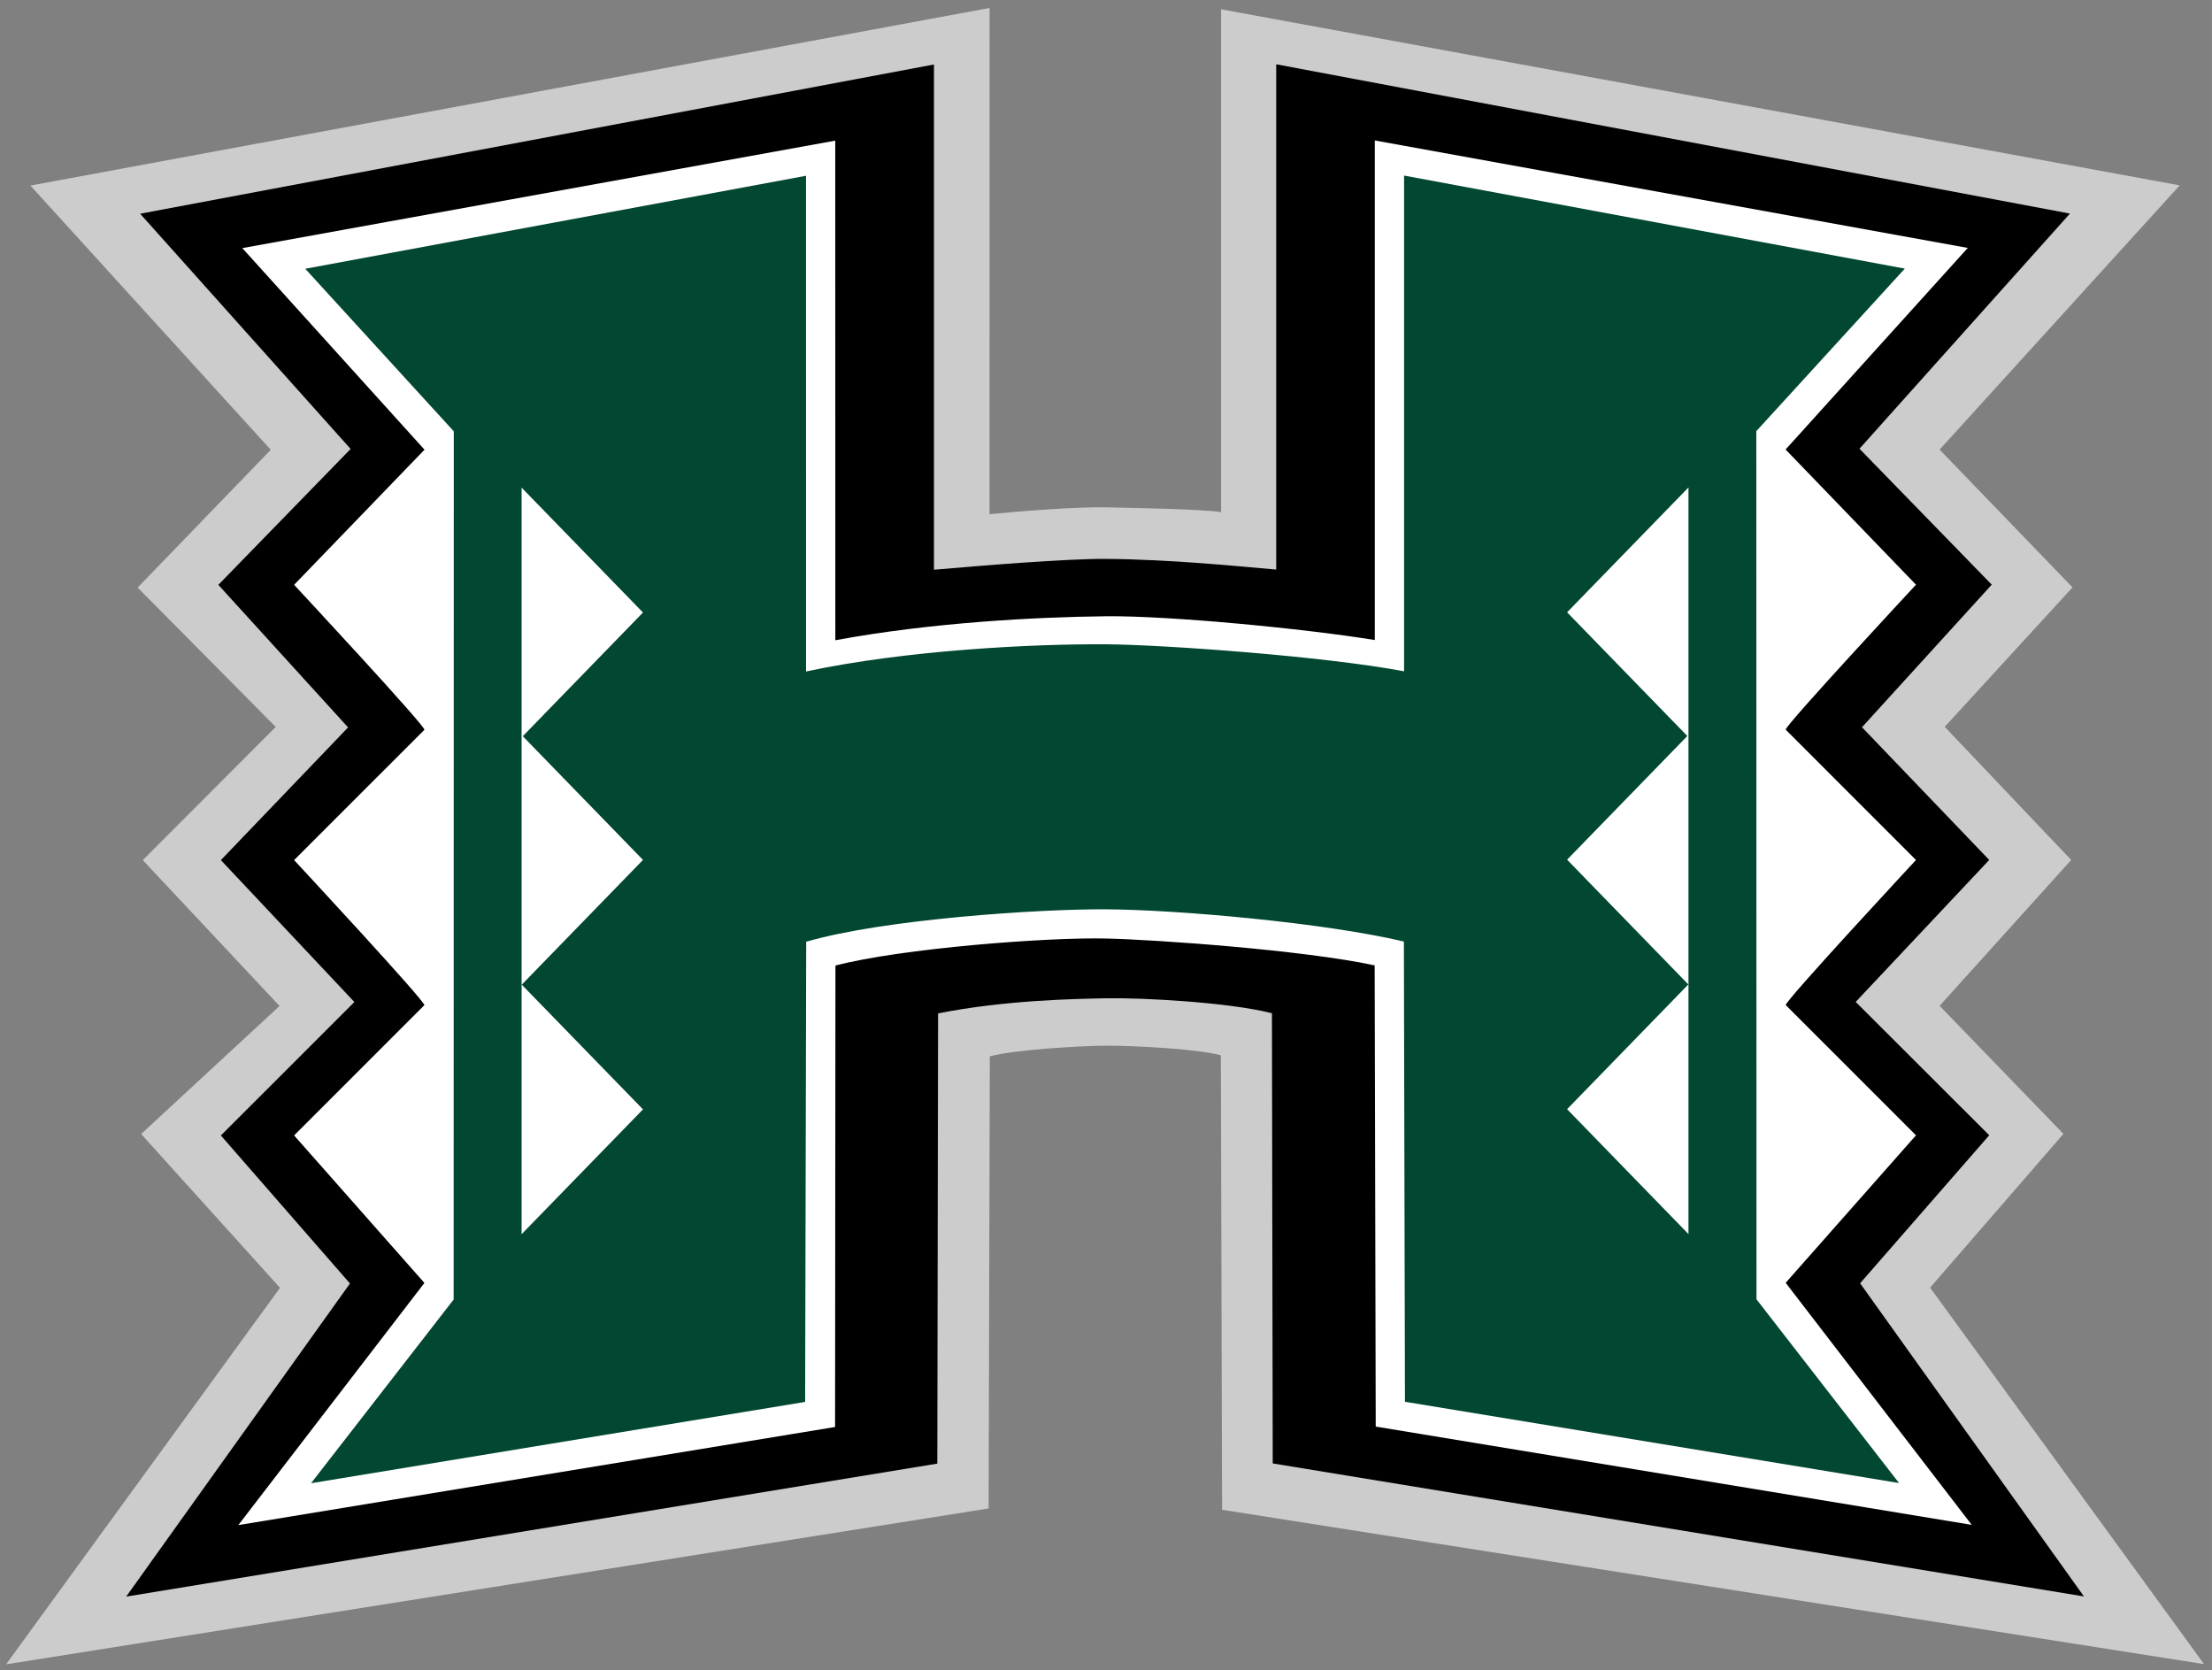 <?xml version="1.0" encoding="UTF-8" standalone="no"?>
<svg xmlns:rdf="http://www.w3.org/1999/02/22-rdf-syntax-ns#" xmlns="http://www.w3.org/2000/svg" enable-background="new 0 0 314.549 236.984" xml:space="preserve" height="238.98" viewBox="0 0 316.549 238.984" width="316.55" version="1.1" y="0px" x="0px" xmlns:cc="http://creativecommons.org/ns#" xmlns:dc="http://purl.org/dc/elements/1.1/"><rect x="0" y="0" width="316.549" height="238.984" fill="#808080" stroke="none"/><g transform="translate(.862 1.138)"><path fill="#ccc" d="m275.35 183.09 19.08-22-17.72-18.32 18.83-20.87-18.1-19.05 18.29-19.947-19.02-19.715 34.36-37.806-137.19-25.192v71.946c-2.854-0.444-12.75-0.607-16.432-0.687-4.361-0.093-12.573 0.575-16.703 0.983l0.01-72.432-137.27 25.412 34.398 37.803-19.05 19.714 19.76 19.94-19.023 19.055 19.571 20.872-19.807 18.313 19.877 22.007-39.206 53.87 140.61-22.301 0.17-64.684c3.431-0.956 13.326-1.531 16.672-1.531 3.682 0 12.743 0.407 16.391 1.377l0.177 65.027 140.53 22.084-39.201-53.862"/><path d="m265.33 182.47 18.48-21.18-19.11-19.08 19.11-20.31-18.21-18.99 18.57-20.398-18.93-19.447 30.12-33.646-113.59-21.361v72.295c-5.687-0.496-15.098-1.452-24.315-1.527-5.534-0.045-17.766 0.951-24.664 1.55v-72.289l-113.6 21.354 30.12 33.654-18.93 19.444 18.567 20.396-18.205 18.988 19.106 20.301-19.106 19.094 18.475 21.178-32.027 44.801 116.08-19.029 0.111-64.416c9.65-1.921 19.877-2.084 24.065-2.161 5.194-0.1 17.601 0.575 23.713 2.139l0.113 64.411 116.09 19.03-32.028-44.798"/><path fill="#fff" d="m254.68 182.4 18.649-21.104-18.641-18.636c0-0.702 18.641-20.754 18.641-20.754l-18.649-18.651c0-0.695 18.649-20.737 18.649-20.737l-18.66-19.343 26.07-28.841-84.86-15.377v71.479c-10.244-1.668-29.537-3.496-38.429-3.402-10.059 0.106-25.021 0.888-38.773 3.43l-0.01-71.48-84.856 15.375 26.076 28.842-18.663 19.333s18.651 20.038 18.651 20.738l-18.651 18.646s18.643 20.057 18.643 20.754l-18.643 18.641 18.647 21.104-26.631 34.648 85.4-14.037 0.053-66.02c9.417-2.461 30.291-4.069 38.755-3.869 7.206 0.163 28.257 1.658 38.411 3.842 0.014 6.171 0.153 65.988 0.153 65.988l85.295 14.063-26.632-34.641"/><path fill="#024731" d="m250.48 60.547 21.25-23.253-71.66-13.312v70.927c-11.404-2.164-34.489-3.807-42.62-3.865-10.56-0.075-28.775 0.848-42.964 3.892l-0.005-70.926-71.663 13.306 21.259 23.257-0.022 124.22-20.406 26.283 70.707-11.635 0.154-65.839c11.087-3.23 33.302-4.7 42.939-4.64 10.233 0.059 31.329 1.931 42.593 4.612l0.154 65.848 70.709 11.627-20.402-26.289-0.023-124.21"/><path fill="#fff" d="m240.77 68.604-17.371 17.865 17.207 17.697-17.207 17.695 17.35 17.85-17.35 17.848 17.371 17.869v-35.695-0.045-35.352-0.338-35.395zm-166.99 0.021v35.396 0.344 35.35 0.045 35.686l17.371-17.86-17.349-17.84 17.349-17.85-17.203-17.7 17.203-17.698-17.371-17.867z"/></g></svg>
